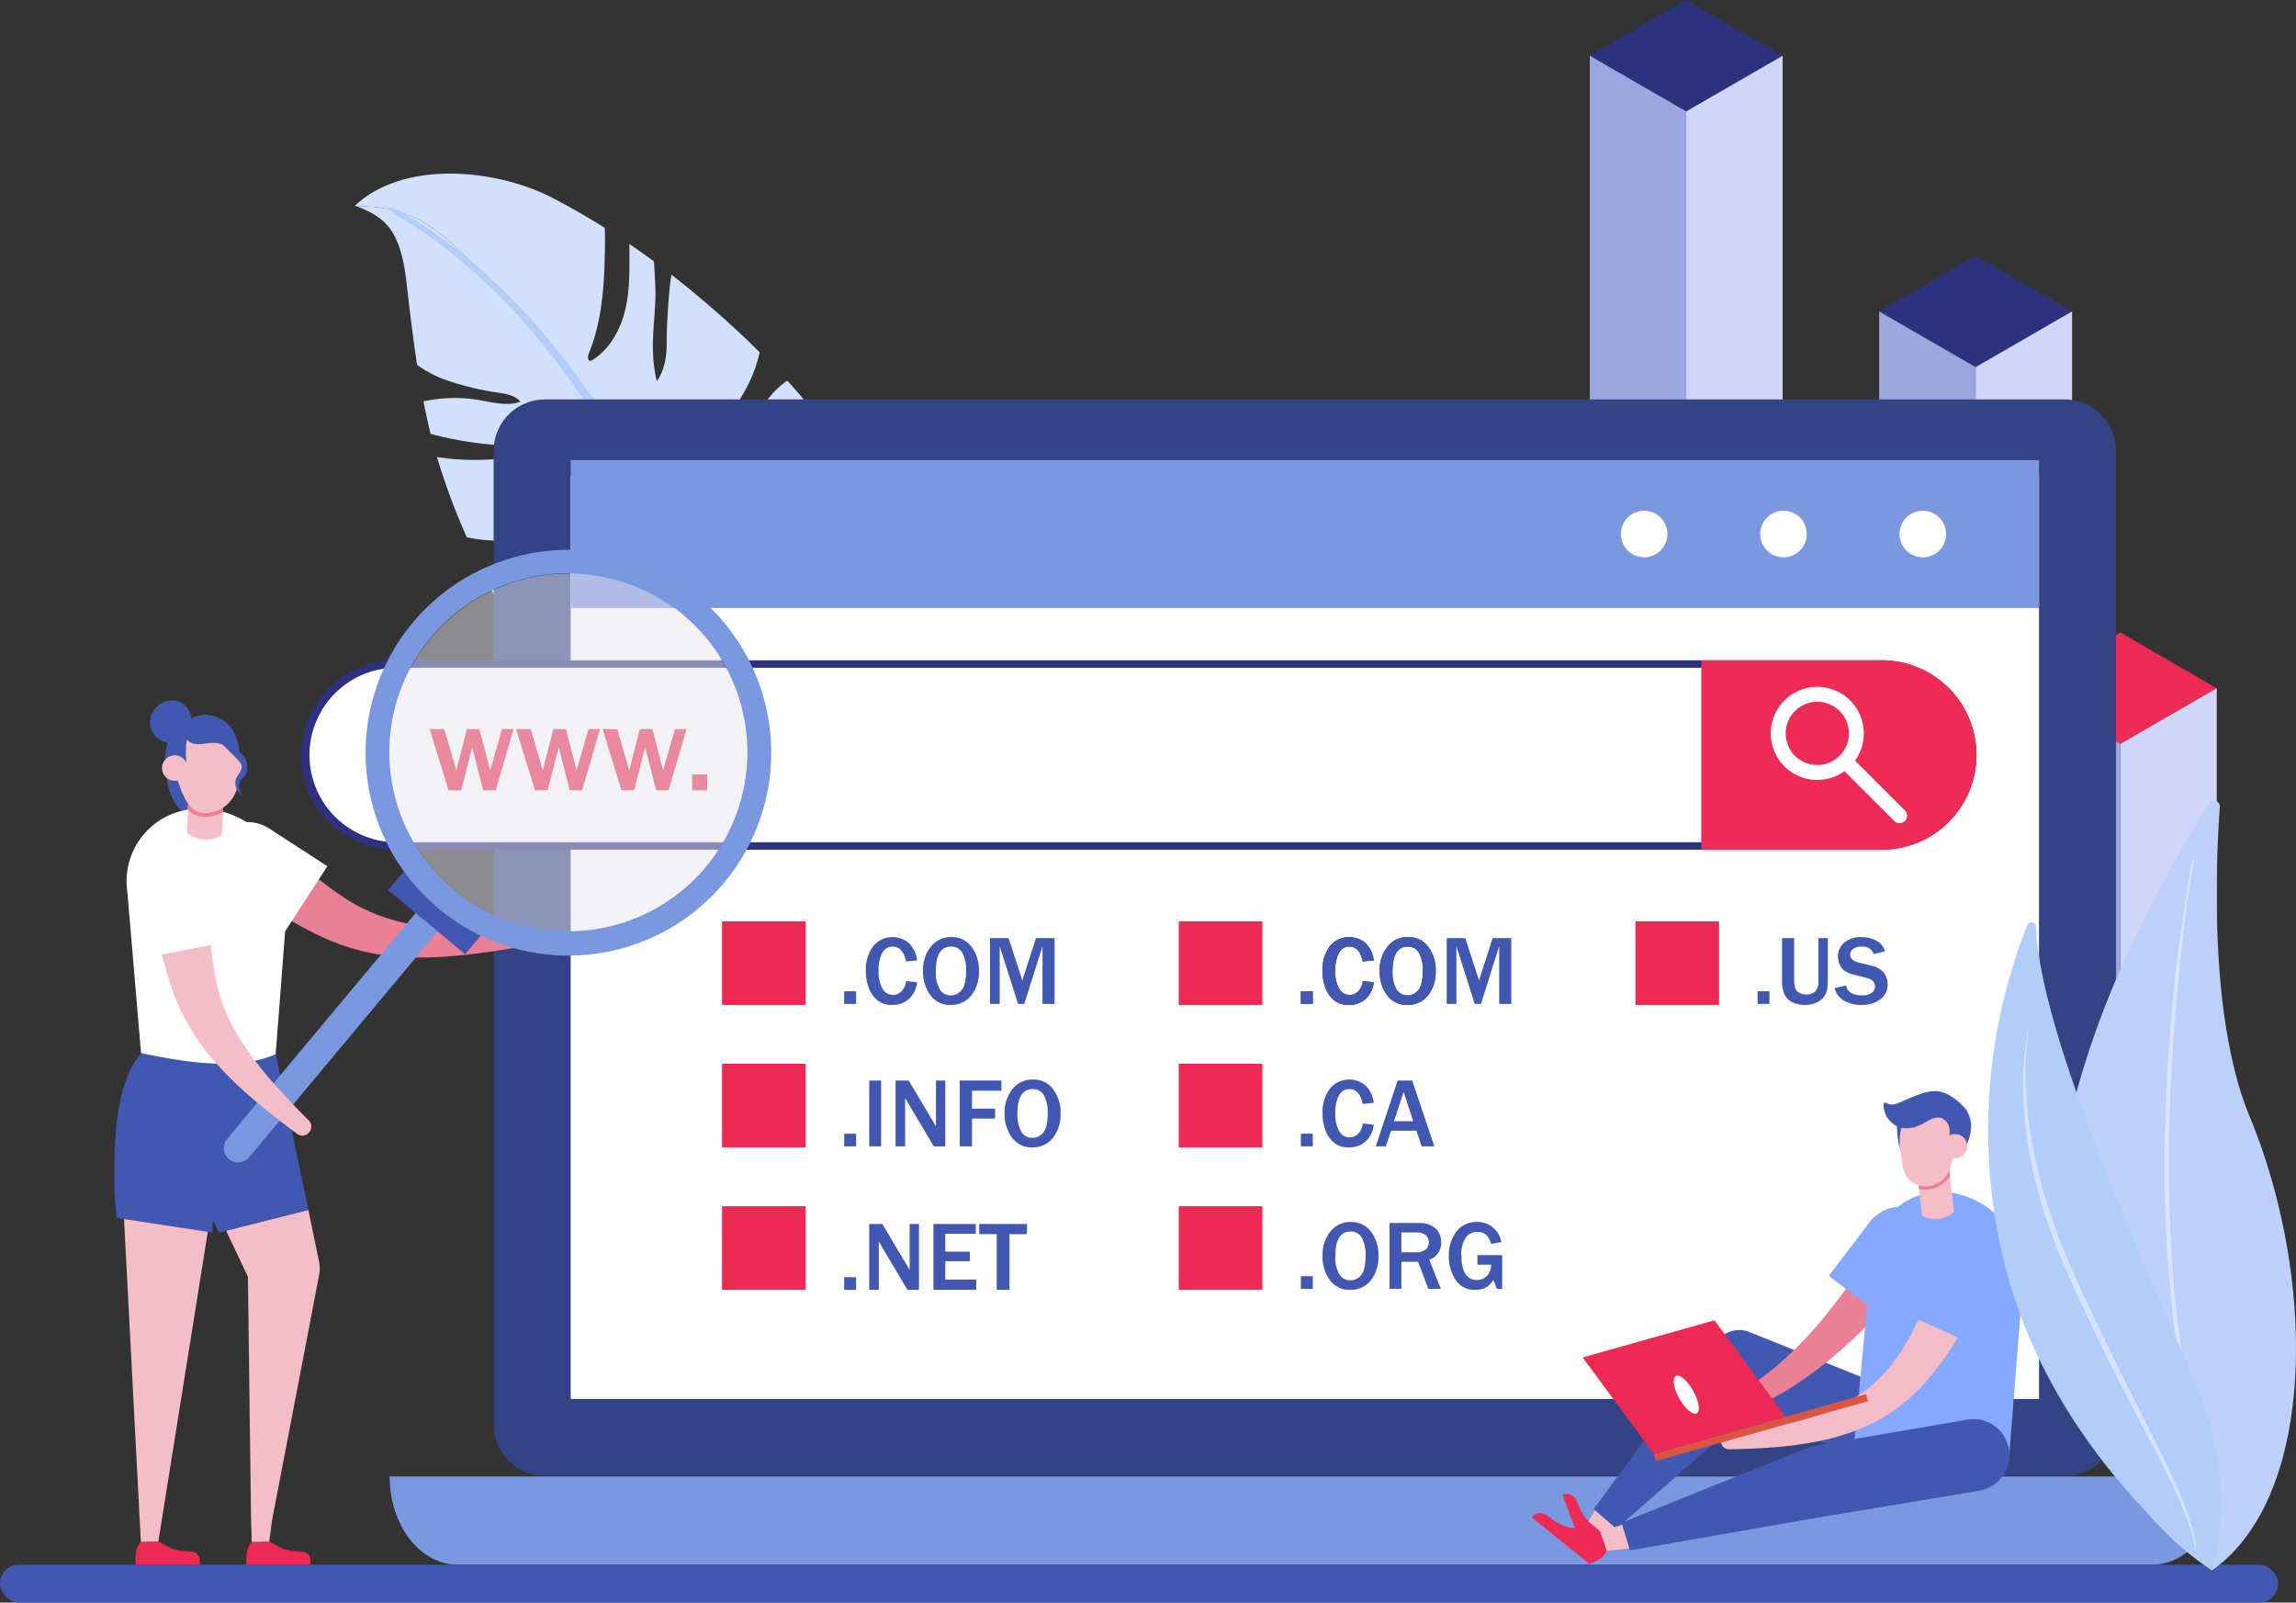 <svg xmlns="http://www.w3.org/2000/svg" xmlns:xlink="http://www.w3.org/1999/xlink" width="609.407" height="425.245" viewBox="0 0 609.407 425.245"><rect x="0" y="0" width="609.407" height="425.245" fill="#333333" stroke="none"/><defs><clipPath id="a"><rect width="609.407" height="379.172" fill="none"/></clipPath><clipPath id="b"><rect width="609.405" height="379.172" fill="none"/></clipPath><clipPath id="c"><path d="M261,872.43c0,12.934,8.056,23.419,17.994,23.419H728.823c9.938,0,17.994-10.485,17.994-23.419Z" transform="translate(-261 -872.43)" fill="none"/></clipPath><linearGradient id="d" x1="-0.213" y1="1.429" x2="-0.212" y2="1.429" gradientUnits="objectBoundingBox"><stop offset="0" stop-color="#4258b0"/><stop offset="0.352" stop-color="#5a73c5"/><stop offset="0.757" stop-color="#718dd8"/><stop offset="1" stop-color="#7a97e0"/></linearGradient><clipPath id="f"><rect width="389.722" height="39.25" fill="none"/></clipPath><linearGradient id="g" x1="-0.389" y1="7.724" x2="-0.388" y2="7.724" xlink:href="#d"/><clipPath id="i"><rect width="3.162" height="3.354" fill="none"/></clipPath><linearGradient id="j" x1="-70.866" y1="48.356" x2="-70.74" y2="48.356" gradientUnits="objectBoundingBox"><stop offset="0" stop-color="#34449e"/><stop offset="0.55" stop-color="#3a4ca5"/><stop offset="1" stop-color="#4258b0"/></linearGradient><clipPath id="k"><path d="M581.809,513.733a10.473,10.473,0,0,0-1.895,6.5,12.374,12.374,0,0,0,.806,4.544,7.673,7.673,0,0,0,2.3,3.264,5.992,5.992,0,0,0,3.885,1.2,6.306,6.306,0,0,0,4.589-1.7,6.828,6.828,0,0,0,2.029-4.32l-2.919-.32a4.341,4.341,0,0,1-1.1,2.6,3.047,3.047,0,0,1-2.356,1.088,3.183,3.183,0,0,1-2.778-1.619,8.888,8.888,0,0,1-1.05-4.794,9.431,9.431,0,0,1,.979-4.768,3.047,3.047,0,0,1,2.746-1.645q2.752,0,3.558,3.955l2.919-.307a7.543,7.543,0,0,0-2.176-4.582,6.664,6.664,0,0,0-9.536.9" transform="translate(-579.915 -511.231)" fill="none"/></clipPath><linearGradient id="l" x1="-16.888" y1="9.805" x2="-16.859" y2="9.805" xlink:href="#j"/><clipPath id="m"><path d="M622.661,525.075a9.067,9.067,0,0,1-1.03-4.794q0-6.516,4.045-6.515a3.239,3.239,0,0,1,3.021,1.709,9.585,9.585,0,0,1,.973,4.717q0,3.7-1.178,5.107a3.62,3.62,0,0,1-2.88,1.408,3.292,3.292,0,0,1-2.951-1.632M620.287,513.8a9.867,9.867,0,0,0-2.061,6.381,10.521,10.521,0,0,0,1.939,6.452,6.366,6.366,0,0,0,5.421,2.611,6.711,6.711,0,0,0,5.447-2.489,9.936,9.936,0,0,0,2.055-6.535,10.2,10.2,0,0,0-1.978-6.419,6.431,6.431,0,0,0-5.382-2.566,6.634,6.634,0,0,0-5.441,2.566" transform="translate(-618.226 -511.231)" fill="none"/></clipPath><linearGradient id="n" x1="-16.484" y1="9.805" x2="-16.457" y2="9.805" xlink:href="#j"/><clipPath id="o"><path d="M675.315,511.909l-3.6,11.252-3.661-11.252h-4.928v17.473H665.7v-15.3l4.865,15.3h1.651l4.839-15.3v15.3h3.212V511.909Z" transform="translate(-663.129 -511.909)" fill="none"/></clipPath><linearGradient id="p" x1="-15.331" y1="10.091" x2="-15.308" y2="10.091" xlink:href="#j"/><linearGradient id="r" x1="-70.866" y1="37.087" x2="-70.74" y2="37.087" xlink:href="#j"/><clipPath id="s"><rect width="3.149" height="17.473" fill="none"/></clipPath><linearGradient id="t" x1="-73.265" y1="7.928" x2="-73.139" y2="7.928" xlink:href="#j"/><clipPath id="u"><path d="M610.592,607.3v12.174q-1.037-1.754-1.114-1.882L603.36,607.3h-3.482v17.473h2.534v-12.8q.32.55.474.806.346.576.5.832l6.631,11.162h3.059V607.3Z" transform="translate(-599.878 -607.304)" fill="none"/></clipPath><linearGradient id="v" x1="-18.012" y1="7.928" x2="-17.982" y2="7.928" xlink:href="#j"/><clipPath id="w"><path d="M642.875,607.3v17.473h3.238V617.4h6.144v-2.624h-6.144V610h7.808v-2.7Z" transform="translate(-642.875 -607.304)" fill="none"/></clipPath><linearGradient id="x" x1="-23.061" y1="7.928" x2="-23.025" y2="7.928" xlink:href="#j"/><clipPath id="y"><path d="M677.319,620.469a9.068,9.068,0,0,1-1.03-4.794q0-6.516,4.045-6.515a3.239,3.239,0,0,1,3.021,1.709,9.585,9.585,0,0,1,.973,4.717q0,3.7-1.178,5.107a3.621,3.621,0,0,1-2.88,1.408,3.291,3.291,0,0,1-2.951-1.632m-2.374-11.277a9.863,9.863,0,0,0-2.061,6.381,10.519,10.519,0,0,0,1.939,6.452,6.367,6.367,0,0,0,5.421,2.611,6.71,6.71,0,0,0,5.447-2.489,9.934,9.934,0,0,0,2.055-6.535,10.2,10.2,0,0,0-1.978-6.419,6.429,6.429,0,0,0-5.382-2.567,6.633,6.633,0,0,0-5.441,2.567" transform="translate(-672.884 -606.625)" fill="none"/></clipPath><linearGradient id="z" x1="-17.941" y1="7.706" x2="-17.915" y2="7.706" xlink:href="#j"/><linearGradient id="ac" x1="-70.866" y1="25.743" x2="-70.74" y2="25.743" xlink:href="#j"/><clipPath id="ad"><path d="M592.955,703.376V715.55l-1.113-1.882-6.119-10.292h-3.482v17.473h2.534v-12.8q.32.55.474.806l.5.832,6.631,11.162h3.06V703.376Z" transform="translate(-582.241 -703.376)" fill="none"/></clipPath><linearGradient id="ae" x1="-17.482" y1="5.749" x2="-17.452" y2="5.749" xlink:href="#j"/><clipPath id="af"><path d="M625.236,703.376v17.473h11.355v-2.714h-8.206v-4.89h6.5v-2.534h-6.5v-4.737h8.09v-2.6Z" transform="translate(-625.236 -703.376)" fill="none"/></clipPath><linearGradient id="ag" x1="-21.819" y1="5.749" x2="-21.785" y2="5.749" xlink:href="#j"/><clipPath id="ah"><path d="M655.893,703.376v2.7h4.647v14.772h3.379V706.077h4.647v-2.7Z" transform="translate(-655.893 -703.376)" fill="none"/></clipPath><linearGradient id="ai" x1="-20.509" y1="5.749" x2="-20.478" y2="5.749" xlink:href="#j"/><linearGradient id="ak" x1="-109.204" y1="37.091" x2="-109.078" y2="37.091" xlink:href="#j"/><clipPath id="al"><path d="M887.709,609.127a10.474,10.474,0,0,0-1.894,6.5,12.374,12.374,0,0,0,.806,4.544,7.67,7.67,0,0,0,2.3,3.264,5.99,5.99,0,0,0,3.885,1.2,6.31,6.31,0,0,0,4.59-1.7,6.832,6.832,0,0,0,2.029-4.32l-2.919-.32a4.341,4.341,0,0,1-1.1,2.6,3.047,3.047,0,0,1-2.355,1.088,3.183,3.183,0,0,1-2.778-1.62,8.884,8.884,0,0,1-1.05-4.794,9.431,9.431,0,0,1,.979-4.768,3.047,3.047,0,0,1,2.746-1.645q2.752,0,3.559,3.955l2.919-.307a7.544,7.544,0,0,0-2.176-4.583,6.662,6.662,0,0,0-9.536.9" transform="translate(-885.815 -606.624)" fill="none"/></clipPath><linearGradient id="am" x1="-25.796" y1="7.706" x2="-25.767" y2="7.706" xlink:href="#j"/><clipPath id="an"><path d="M928.9,610.3l2.547,7.8h-5.095Zm-1.587-3-5.8,17.473H924.2l1.37-4.16h6.721l1.4,4.16h3.367L931.188,607.3Z" transform="translate(-921.51 -607.303)" fill="none"/></clipPath><linearGradient id="ao" x1="-23.498" y1="7.928" x2="-23.472" y2="7.928" xlink:href="#j"/><linearGradient id="aq" x1="-147.54" y1="48.361" x2="-147.415" y2="48.361" xlink:href="#j"/><clipPath id="ar"><path d="M1203.286,511.908v11.227a3.89,3.89,0,0,1-.883,2.976,3.447,3.447,0,0,1-2.355.774,3.647,3.647,0,0,1-2.247-.723q-.966-.723-.966-3.027V511.908h-3.213v11.457a8.35,8.35,0,0,0,.6,3.412,4.487,4.487,0,0,0,1.978,2.105,7.149,7.149,0,0,0,3.514.768,6.771,6.771,0,0,0,3.578-.89,4.615,4.615,0,0,0,1.977-2.119,9.441,9.441,0,0,0,.513-3.506V511.908Z" transform="translate(-1193.621 -511.908)" fill="none"/></clipPath><linearGradient id="as" x1="-38.894" y1="9.938" x2="-38.861" y2="9.938" xlink:href="#j"/><clipPath id="at"><path d="M1231.43,512.645a4.6,4.6,0,0,0-1.741,3.757,5.093,5.093,0,0,0,.493,2.214,3.979,3.979,0,0,0,1.312,1.606,8.23,8.23,0,0,0,2.534,1.018l3.341.87a2.943,2.943,0,0,1,1.754.954,2.323,2.323,0,0,1,.41,1.325,1.987,1.987,0,0,1-.9,1.651,4.288,4.288,0,0,1-2.579.666q-3.674,0-4.224-2.6l-3.06.653a5.339,5.339,0,0,0,2.592,3.392,9.2,9.2,0,0,0,4.551,1.088,8.061,8.061,0,0,0,5.025-1.479,4.818,4.818,0,0,0,1.939-4.051,5.01,5.01,0,0,0-.922-2.925,6.057,6.057,0,0,0-3.623-2l-2.969-.742q-2.433-.6-2.433-2.1a1.909,1.909,0,0,1,.775-1.562,3.55,3.55,0,0,1,2.246-.615,3.022,3.022,0,0,1,3.225,1.984l3-.743a4.444,4.444,0,0,0-2.26-2.791,8.147,8.147,0,0,0-4.026-.985,6.836,6.836,0,0,0-4.455,1.414" transform="translate(-1228.767 -511.231)" fill="none"/></clipPath><linearGradient id="au" x1="-34.517" y1="9.805" x2="-34.489" y2="9.805" xlink:href="#j"/><linearGradient id="ax" x1="-109.204" y1="48.356" x2="-109.079" y2="48.356" xlink:href="#j"/><clipPath id="ay"><path d="M887.709,513.733a10.472,10.472,0,0,0-1.9,6.5,12.366,12.366,0,0,0,.807,4.544,7.673,7.673,0,0,0,2.3,3.264,5.991,5.991,0,0,0,3.885,1.2,6.308,6.308,0,0,0,4.589-1.7,6.833,6.833,0,0,0,2.029-4.32l-2.919-.32a4.34,4.34,0,0,1-1.1,2.6,3.047,3.047,0,0,1-2.356,1.088,3.183,3.183,0,0,1-2.778-1.619,8.889,8.889,0,0,1-1.05-4.794,9.432,9.432,0,0,1,.98-4.768,3.047,3.047,0,0,1,2.746-1.645q2.752,0,3.558,3.955l2.919-.307a7.545,7.545,0,0,0-2.176-4.582,6.663,6.663,0,0,0-9.536.9" transform="translate(-885.814 -511.231)" fill="none"/></clipPath><linearGradient id="az" x1="-25.795" y1="9.805" x2="-25.766" y2="9.805" xlink:href="#j"/><clipPath id="ba"><path d="M928.562,525.075a9.064,9.064,0,0,1-1.031-4.794q0-6.516,4.045-6.515a3.238,3.238,0,0,1,3.021,1.709,9.585,9.585,0,0,1,.973,4.717q0,3.7-1.177,5.107a3.622,3.622,0,0,1-2.88,1.408,3.29,3.29,0,0,1-2.951-1.632M926.187,513.8a9.867,9.867,0,0,0-2.061,6.381,10.52,10.52,0,0,0,1.94,6.452,6.365,6.365,0,0,0,5.421,2.611,6.711,6.711,0,0,0,5.447-2.489,9.936,9.936,0,0,0,2.055-6.535,10.2,10.2,0,0,0-1.978-6.419,6.431,6.431,0,0,0-5.382-2.566,6.634,6.634,0,0,0-5.441,2.566" transform="translate(-924.126 -511.231)" fill="none"/></clipPath><linearGradient id="bb" x1="-24.64" y1="9.805" x2="-24.613" y2="9.805" xlink:href="#j"/><clipPath id="bc"><path d="M981.215,511.909l-3.6,11.252-3.661-11.252h-4.928v17.473H971.6v-15.3l4.865,15.3h1.651l4.838-15.3v15.3h3.213V511.909Z" transform="translate(-969.029 -511.909)" fill="none"/></clipPath><linearGradient id="bd" x1="-22.403" y1="10.091" x2="-22.38" y2="10.091" xlink:href="#j"/><linearGradient id="bg" x1="-109.204" y1="25.82" x2="-109.078" y2="25.82" xlink:href="#j"/><clipPath id="bh"><path d="M890.25,715.864a9.063,9.063,0,0,1-1.031-4.794q0-6.516,4.045-6.515a3.239,3.239,0,0,1,3.021,1.709,9.59,9.59,0,0,1,.973,4.717q0,3.7-1.178,5.107a3.621,3.621,0,0,1-2.88,1.408,3.291,3.291,0,0,1-2.951-1.632m-2.374-11.277a9.864,9.864,0,0,0-2.061,6.381,10.522,10.522,0,0,0,1.939,6.452,6.367,6.367,0,0,0,5.421,2.611,6.708,6.708,0,0,0,5.447-2.49,9.934,9.934,0,0,0,2.055-6.535,10.2,10.2,0,0,0-1.978-6.419,6.431,6.431,0,0,0-5.382-2.567,6.634,6.634,0,0,0-5.44,2.567" transform="translate(-885.815 -702.02)" fill="none"/></clipPath><linearGradient id="bi" x1="-23.619" y1="5.607" x2="-23.592" y2="5.607" xlink:href="#j"/><clipPath id="bj"><path d="M933.866,705.208h4.173a3.387,3.387,0,0,1,2.291.71,2.347,2.347,0,0,1,.819,1.863,2.465,2.465,0,0,1-.832,1.971,3.806,3.806,0,0,1-2.535.717h-3.917Zm-3.149-2.509v17.473h3.149V712.99h4.429l2.714,7.181h3.328l-3.059-7.719a4.621,4.621,0,0,0,3.149-4.634,4.9,4.9,0,0,0-1.485-3.693,6.508,6.508,0,0,0-4.647-1.427Z" transform="translate(-930.717 -702.699)" fill="none"/></clipPath><linearGradient id="bk" x1="-26.902" y1="5.764" x2="-26.873" y2="5.764" xlink:href="#j"/><clipPath id="bl"><path d="M972.383,704.638a10.347,10.347,0,0,0-1.965,6.394,11.288,11.288,0,0,0,1.76,6.285,5.922,5.922,0,0,0,5.331,2.714,5.084,5.084,0,0,0,4.723-2.624l.96,2.355h1.4v-8.935h-6.567v2.534h3.61a4.1,4.1,0,0,1-1.056,2.944,3.523,3.523,0,0,1-2.669,1.114q-4.148,0-4.148-6.618a7.55,7.55,0,0,1,1.171-4.647,3.661,3.661,0,0,1,3.027-1.51q2.905,0,3.674,3.2l2.739-.487a6.731,6.731,0,0,0-2.151-3.808,6.247,6.247,0,0,0-4.339-1.53,6.479,6.479,0,0,0-5.5,2.618" transform="translate(-970.418 -702.02)" fill="none"/></clipPath><linearGradient id="bm" x1="-27.137" y1="5.607" x2="-27.109" y2="5.607" xlink:href="#j"/><clipPath id="bn"><rect width="604.649" height="10.042" rx="5.021" fill="none"/></clipPath><linearGradient id="bo" x1="0" y1="1" x2="0.001" y2="1" xlink:href="#j"/><clipPath id="bq"><path d="M1100.524,776.969l-.006.01q-.219.261-.417.547l-.031.045,0,0-32.592,44.311,6.011,5.2,33.955-29.594L1140.3,808.14a9.566,9.566,0,0,0,6.174-18.108l-.011,0L1109.045,775c-.152-.067-.585-.235-.585-.235l0,.006a7.3,7.3,0,0,0-7.933,2.2" transform="translate(-1067.476 -774.381)" fill="none"/></clipPath><linearGradient id="br" x1="-4.881" y1="1.372" x2="-4.876" y2="1.372" xlink:href="#j"/><clipPath id="bt"><path d="M1271.449,641.073a14.357,14.357,0,0,1,.719-7.338l-1.488-1.071a23.105,23.105,0,0,0,.769,8.409" transform="translate(-1270.533 -632.664)" fill="none"/></clipPath><linearGradient id="bu" x1="-242.625" y1="15.277" x2="-242.434" y2="15.277" xlink:href="#j"/><clipPath id="bv"><path d="M1271.321,615.177c-4.1,1.393-6.251,2.984-7.867,2.74-.864-.13-1.662-.806-1.771-.311a6.147,6.147,0,0,0,2.384,5.371c2.538,1.992,5.652,1.476,8.631-.314s4.445-1.68,5.852.141c1.493,1.932-.149,5.72-.149,5.72l.967.285s3.451-2.311,4.088.263c0,0,3.724-6.434-.891-10.909-3.007-2.916-5.3-3.8-7.367-3.8a11.95,11.95,0,0,0-3.879.814" transform="translate(-1261.646 -614.363)" fill="none"/></clipPath><linearGradient id="bw" x1="-19.486" y1="9.227" x2="-19.471" y2="9.227" xlink:href="#j"/><clipPath id="by"><path d="M1177.349,834.3l-.011,0-37.767,6.476a31.023,31.023,0,0,0-6.361,1.806l-47.028,18.974,2.2,7.329,52.023-9.068s40.117-6.625,41.142-6.855h.01a9.566,9.566,0,1,0-4.2-18.664" transform="translate(-1086.181 -834.067)" fill="none"/></clipPath><linearGradient id="bz" x1="-4.148" y1="1.397" x2="-4.144" y2="1.397" xlink:href="#j"/><clipPath id="cb"><rect width="0.004" height="0.004" fill="none"/></clipPath><clipPath id="cc"><path d="M83.607,584.583c-5.685,6.986-6.873,17.554-7.116,29.892a103.324,103.324,0,0,0,.658,13.86l25.375,3.862.208-3.177q.76,1.623,1.555,3.177l23.734-6-8.677-41.334c-.35-2.342-4.658-3.112-10.169-3.112-10.57,0-25.569,2.832-25.569,2.832" transform="translate(-76.471 -581.751)" fill="none"/></clipPath><linearGradient id="cd" x1="-0.586" y1="2.947" x2="-0.578" y2="2.947" xlink:href="#j"/><clipPath id="cg"><path d="M114.572,387.165c-.271.189-3.937,3.852-3.937,3.852,1.111,16.626,11.31,13.376,11.31,13.376l-1.307-6.923s-5.692-10.308-6.057-10.308l-.009,0" transform="translate(-110.635 -387.163)" fill="none"/></clipPath><linearGradient id="ch" x1="-3.876" y1="11.02" x2="-3.841" y2="11.02" xlink:href="#j"/><clipPath id="cj"><path d="M150.8,545.639a3.8,3.8,0,0,0,.481,5.347h0a3.8,3.8,0,0,0,5.347-.481l55.216-66.132-5.828-4.866Z" transform="translate(-149.919 -479.508)" fill="none"/></clipPath><linearGradient id="ck" x1="-0.945" y1="2.598" x2="-0.938" y2="2.598" xlink:href="#d"/><clipPath id="cl"><rect width="8.067" height="26.575" transform="matrix(0.641, -0.768, 0.768, 0.641, 0, 6.193)" fill="none"/></clipPath><linearGradient id="cm" x1="-4.03" y1="8.407" x2="-4.015" y2="8.407" xlink:href="#j"/><clipPath id="cn"><path d="M268.391,342.115a47.5,47.5,0,1,1,30.375,11.007,47.508,47.508,0,0,1-30.375-11.007m-10.869-70.9a53.838,53.838,0,1,0,41.328-19.289,53.841,53.841,0,0,0-41.328,19.289" transform="translate(-245.046 -251.93)" fill="none"/></clipPath><linearGradient id="co" x1="-0.751" y1="2.449" x2="-0.748" y2="2.449" xlink:href="#d"/><clipPath id="cq"><rect width="94.867" height="94.867" fill="none"/></clipPath><clipPath id="cr"><path d="M101.576,355.276a5.547,5.547,0,0,0,1.245,7.74,5.18,5.18,0,0,0,2.429.883c-.056.14-.11.285-.161.439-.781,2.341-1.191,7.289,1.674,9,.965.577,3.29-.122,3.431-3.321.008-.179-.431-5.405.179-6.869.374.565,1.557,1.652,4.963,1.054a8.778,8.778,0,0,1,4.315.185,63.232,63.232,0,0,1,4.5,4.513c1.362,1.332.49,2.663-.43,3.933-1.358,1.875-.046,4.509,1.478,5.2,0,0-2.512-2.544.107-4.912,2.049-1.853.684-6.12-1.029-6.527a15.129,15.129,0,0,0-1.775-5.941c-1.406-2.542-6.537-5.727-11-3.108a5.287,5.287,0,0,0-2.251-3.888,5.2,5.2,0,0,0-2.96-.913,5.745,5.745,0,0,0-4.711,2.531" transform="translate(-100.539 -352.745)" fill="none"/></clipPath><linearGradient id="cs" x1="-1.419" y1="9.466" x2="-1.405" y2="9.466" xlink:href="#j"/><clipPath id="cu"><rect width="81.706" height="210.319" fill="none"/></clipPath><clipPath id="cv"><rect width="12.066" height="163.956" fill="none"/></clipPath><clipPath id="cw"><rect width="12.067" height="163.956" fill="none"/></clipPath><clipPath id="cx"><rect width="46.022" height="138.589" fill="none"/></clipPath><clipPath id="cy"><rect width="46.018" height="138.585" fill="none"/></clipPath></defs><g transform="translate(-330.319 -2543.203)"><g transform="translate(752.273 2543.203)"><path d="M308.523,156.773l-25.6,14.783-25.6-14.783,25.6-14.782Z" transform="translate(-257.315 -141.991)" fill="#2d327f"/><path d="M282.919,167.165V330.148l-25.6,14.783V181.948Z" transform="translate(-231.711 -152.383)" fill="#d1d6f8"/><path d="M326.523,181.948V344.931l-25.6-14.783V167.165Z" transform="translate(-300.919 -152.383)" fill="#9ba8e0"/><path d="M191.91,362.659l25.6-14.782,25.6,14.782-25.6,14.783Z" transform="translate(-153.504 -226.982)" fill="#ec2c55"/><path d="M217.514,373.051v65.561l-25.6,14.783V387.833Z" transform="translate(-127.9 -237.374)" fill="#d1d6f8"/><path d="M261.118,387.833v65.561l-25.6-14.783V373.051Z" transform="translate(-197.109 -237.374)" fill="#9ba8e0"/><path d="M126.5,272.334l25.6-14.782,25.6,14.782-25.6,14.783Z" transform="translate(-49.693 -189.695)" fill="#2d327f"/><path d="M152.108,282.726V424.8l-25.6,14.783V297.509Z" transform="translate(-24.089 -200.087)" fill="#d1d6f8"/><path d="M195.712,297.509V439.582l-25.6-14.783V282.726Z" transform="translate(-93.297 -200.087)" fill="#9ba8e0"/><path d="M61.1,442.61l25.6-14.782,25.6,14.782L86.7,457.393Z" transform="translate(54.118 -259.986)" fill="#ec2c55"/><path d="M86.7,518.564,61.1,533.347V467.785L86.7,453Z" transform="translate(79.723 -270.378)" fill="#d1d6f8"/><path d="M130.307,467.785v65.562l-25.6-14.783V453Z" transform="translate(10.514 -270.378)" fill="#9ba8e0"/></g><g transform="translate(330.319 2589.276)"><g clip-path="url(#a)"><g clip-path="url(#b)"><path d="M270.11,37.517c6.455,6.541,12.919,13.091,18.822,20.136,35.626,42.519,48.226,99.44,75.867,147.535,5.468,9.515,11.528,18.684,16.96,28.219l-5.4,2.671a55.416,55.416,0,0,1-37.771-2.506,53.838,53.838,0,0,1-7.741-4.253c.175-.3.346-.613.522-.916,5.145-8.76,10.651-17.39,17.609-24.785-2.2-1.188-4.971-.672-7.158.54a41.025,41.025,0,0,0-5.867,4.627,33.44,33.44,0,0,1-19.011,7.47,54.031,54.031,0,0,1-5.521-9.045,70.2,70.2,0,0,1-2.858-6.981,32.467,32.467,0,0,1,3.086-2.28q11.985-8.063,23.976-16.125c-3.773-1.513-7.986.075-11.859,1.315a68.716,68.716,0,0,1-19.624,3.231c-.057-.176-.107-.353-.168-.528a197.235,197.235,0,0,0-8.515-21.313,43.744,43.744,0,0,1,6.218-2.143c6.249-1.618,13.612-2.331,17.252-7.66-6.494,1.461-13.275,2.477-19.774,1.041a53.862,53.862,0,0,1-7.328-2.372l-2.158-.815c-2.737-5.414-5.564-10.79-8.38-16.175l13.324.107a45.856,45.856,0,0,0,10.256-.688,15.424,15.424,0,0,0,8.791-4.987c-11.523,3.224-23.717,2.244-35.48-.409-1.975-3.824-3.917-7.658-5.786-11.522,1.881.369,3.776.671,5.69.86,8.558.855,17.621-.46,24.694-5.355a2.738,2.738,0,0,0,1.023-1.047c.677-1.529-1.441-2.75-3.1-3-9.547-1.459-19.329,1.062-28.925-.044-1.219-.14-2.424-.362-3.621-.61a177.714,177.714,0,0,1-7.917-21.3,64.754,64.754,0,0,0,18.5.232,2.276,2.276,0,0,0,1.859-.922,1.57,1.57,0,0,0-.748-1.916,4.73,4.73,0,0,0-2.19-.471,95.326,95.326,0,0,1-19.1-3.049c-.712-2.861-1.327-5.742-1.894-8.635a38.947,38.947,0,0,1,14.229-.427c3.824.609,7.8,1.783,11.473.556-1.168-1.574-3.294-2.013-5.227-2.343a74.912,74.912,0,0,1-15.5-3.805,31.02,31.02,0,0,1-6.666-3.65c-1.036-6.731-1.85-13.494-2.631-20.251-.55-4.746-1.127-9.615-3.312-13.862-2.289-4.421-5.833-6.358-10.088-7.948a34.786,34.786,0,0,1,14.466,2.547c6.533,2.806,11.7,7.988,16.7,13.05" transform="translate(-144.261 -13.219)" fill="#d1e1fc"/><path d="M289.945,6.34c4.814,2.474,9.5,5.168,14.077,8.039.076,1.431.084,2.871.069,4.28-.113,9.864-.56,19.967-4.308,29.09-.3.722-.32,1.915.455,1.906a1.142,1.142,0,0,0,.569-.221c4.493-2.823,7.283-7.805,8.572-12.955s1.243-10.518,1.2-15.829l-.019-1.992q3.312,2.258,6.534,4.637c.138,2.18.262,4.362.353,6.544.356,8.41-1.868,15.605.393,25.243,2.218-3.067,2.7-7.051,2.641-10.838s.718-15.4,1.282-17.413a268.085,268.085,0,0,1,22.969,20.143c.143.14.282.284.427.427a36.984,36.984,0,0,1-3.5,9.445c-1.218,2.25-2.671,4.38-3.768,6.683a25.15,25.15,0,0,0-1.268,18.2c5.362-5.679,5.849-14.432,10.1-20.983a20.717,20.717,0,0,1,5.764-5.8c2.368,2.584,4.651,5.246,6.789,8.024a149.453,149.453,0,0,1,10.381,15.758c-.037.123-.055.252-.1.375-1.852,5.656-5.81,10.338-9.677,14.863-4.331,5.068-9.163,10.441-15.7,11.752,3.061,3.73,9.038,3.75,13.253,1.4s7.108-6.448,9.935-10.363a63.25,63.25,0,0,1,7.478-8.892l.181.321c3.419,6.114,6.923,12.3,10.336,18.574a34.653,34.653,0,0,1-6.324,6.4c-2.743,2.053-5.9,3.537-8.458,5.815-4.729,4.215-7.413,11.091-13.415,13.118,5.71-1.463,11.634-3.031,16.132-6.837,2.651-2.244,4.651-5.128,6.891-7.777a52.908,52.908,0,0,1,7.176-7q2.438,4.554,4.771,9.174c-.716,1.593-1.318,3.266-2,4.861a39.052,39.052,0,0,1-13.405,16.575c5.448-1.205,11.3-2.647,14.887-6.918a25.614,25.614,0,0,0,2.521-3.862q.855-1.507,1.718-3.015c1.859,3.953,3.614,7.945,5.235,11.965-.193.435-.38.871-.56,1.3a36.5,36.5,0,0,1-6.47,10.551c-.987,1.078-2.065,2.075-2.968,3.222-1.948,2.479-2.991,5.527-4.339,8.376s-3.2,5.68-6.074,6.99c6.976.968,13.753-3.446,17.937-9.11a53.753,53.753,0,0,0,6.108-11.506c.088.26.182.516.266.775a99.348,99.348,0,0,1,4.561,13.746c-3.4,5.33-10.184,8.192-14.072,13.39a49.023,49.023,0,0,0,15.159-6.432c.063.884.107,1.771.107,2.662-.026,9.408-3.959,18.47-9.442,26.116s-12.468,14.062-19.41,20.411l-.893.441c-5.43-9.533-11.491-18.7-16.958-28.219C336.4,143.865,323.8,86.943,288.176,44.424c-5.89-7.033-12.354-13.585-18.809-20.126-5-5.06-10.165-10.242-16.695-13.049A34.744,34.744,0,0,0,238.2,8.7c-.164-.062-.319-.127-.485-.187C250.807-3.73,275.237-1.221,289.945,6.34" transform="translate(-143.518 0)" fill="#d1e1fc"/><path d="M407.125,250.573c-8.092-12.887-17.093-28.2-26.085-44.976-4.487-8.386-8.961-17.15-13.312-26.135s-8.57-18.228-12.705-27.524c-8.266-18.574-16.476-37.269-25.585-54.119-4.565-8.433-9.317-16.366-14.25-23.648a201.844,201.844,0,0,0-15.043-19.657,159.27,159.27,0,0,0-14.7-14.893A134.7,134.7,0,0,0,272.787,29.6c-1.809-1.315-3.505-2.386-4.979-3.32l-2.038-1.3-1.73-.995a9.775,9.775,0,0,0-2.438-1.221,2.369,2.369,0,0,0-1.078,0,2.381,2.381,0,0,0,.534.937,9.816,9.816,0,0,0,2.268,1.511l1.716,1.015,1.99,1.3c1.437.934,3.09,2,4.868,3.325a133.251,133.251,0,0,1,12.392,10.042,157.541,157.541,0,0,1,14.378,14.889A199.545,199.545,0,0,1,313.346,75.4c4.8,7.25,9.447,15.2,13.866,23.6,8.861,16.828,16.828,35.527,24.892,54.216,4.033,9.341,8.164,18.679,12.442,27.751,4.273,9.092,8.67,17.94,13.091,26.423,8.812,16.98,17.818,32.415,25.879,45.426Z" transform="translate(-157.288 -13.706)" fill="#b3cdfa"/></g><g transform="translate(103.424 345.711)"><g clip-path="url(#c)"><rect width="485.817" height="23.419" fill="url(#d)"/></g></g><g clip-path="url(#b)"><rect width="389.722" height="244.778" transform="translate(151.472 85.738)" fill="#84a9ff"/><path d="M747.634,151.216H344.278a13.633,13.633,0,0,0-13.633,13.633V423.26a13.634,13.634,0,0,0,13.633,13.633H747.634a13.633,13.633,0,0,0,13.633-13.633V164.849a13.633,13.633,0,0,0-13.633-13.633" transform="translate(-199.623 -91.295)" fill="#334383"/><rect width="389.722" height="244.778" transform="translate(151.472 80.371)" fill="#fff"/></g><g transform="translate(151.472 76.012)"><g clip-path="url(#f)"><rect width="389.722" height="39.25" transform="translate(0)" fill="url(#g)"/></g></g><g clip-path="url(#b)"><path d="M1284.7,231.936a6.178,6.178,0,1,1-6.178-6.178,6.178,6.178,0,0,1,6.178,6.178" transform="translate(-768.163 -136.299)" fill="#fff"/><path d="M1191.368,231.936a6.178,6.178,0,1,1-6.177-6.178,6.178,6.178,0,0,1,6.177,6.178" transform="translate(-711.815 -136.299)" fill="#fff"/><path d="M1098.034,231.936a6.178,6.178,0,1,1-6.178-6.178,6.178,6.178,0,0,1,6.178,6.178" transform="translate(-655.465 -136.299)" fill="#fff"/><path d="M646.4,351.032a25.124,25.124,0,0,1-25.131,25.131H226.885a25.131,25.131,0,1,1,0-50.262H621.268A25.129,25.129,0,0,1,646.4,351.032" transform="translate(-121.804 -196.759)" fill="#2e3080"/><path d="M229.9,377.2a23.151,23.151,0,0,1,0-46.3H624.288a23.151,23.151,0,1,1,0,46.3Z" transform="translate(-124.824 -199.776)" fill="#fff"/><path d="M1212.573,351.032a25.124,25.124,0,0,1-25.131,25.131h-47.912V325.9h47.912a25.129,25.129,0,0,1,25.131,25.131" transform="translate(-687.978 -196.759)" fill="#ec2c55"/><path d="M1198.41,368.387a12.351,12.351,0,1,1,8.738-3.614,12.319,12.319,0,0,1-8.738,3.614m0-20.741a8.39,8.39,0,1,0,5.936,2.454,8.368,8.368,0,0,0-5.936-2.454" transform="translate(-716.069 -207.496)" fill="#fff"/><path d="M1247.228,406.835a1.975,1.975,0,0,1-1.4-.581l-14.5-14.5a1.981,1.981,0,0,1,2.8-2.8l14.5,14.5a1.981,1.981,0,0,1-1.4,3.382" transform="translate(-743.046 -234.473)" fill="#fff"/><path d="M310.063,371.949l-4.76,16.242h-3.3l-2.927-11.386-2.911,11.386h-3.393l-5-16.242h3.892l3.2,10.92,2.8-10.92h3.329l2.846,10.92,3.136-10.92Z" transform="translate(-173.74 -224.56)" fill="#ec2c55"/><path d="M367.976,371.949l-4.76,16.242h-3.3l-2.927-11.386-2.911,11.386h-3.393l-5-16.242h3.892l3.2,10.92,2.8-10.92h3.329l2.846,10.92,3.136-10.92Z" transform="translate(-208.704 -224.56)" fill="#ec2c55"/><path d="M425.888,371.949l-4.76,16.242h-3.3L414.9,376.806l-2.911,11.386H408.6l-5-16.242h3.892l3.2,10.92,2.8-10.92h3.329l2.846,10.92,3.136-10.92Z" transform="translate(-243.668 -224.56)" fill="#ec2c55"/><rect width="3.972" height="4.213" transform="translate(183.716 159.419)" fill="#ec2c55"/></g><g transform="translate(224.063 216.969)"><g clip-path="url(#i)"><rect width="3.162" height="3.354" transform="translate(0)" fill="url(#j)"/></g></g><g transform="translate(229.798 202.581)"><g clip-path="url(#k)"><rect width="13.607" height="18.01" transform="translate(0 0)" fill="url(#l)"/></g></g><g transform="translate(244.979 202.581)"><g clip-path="url(#m)"><rect width="14.862" height="18.01" transform="translate(0 0)" fill="url(#n)"/></g></g><g transform="translate(262.773 202.85)"><g clip-path="url(#o)"><rect width="17.14" height="17.473" fill="url(#p)"/></g></g><g transform="translate(224.063 254.77)"><g clip-path="url(#i)"><rect width="3.162" height="3.354" transform="translate(0)" fill="url(#r)"/></g></g><g transform="translate(230.72 240.651)"><g clip-path="url(#s)"><rect width="3.149" height="17.473" fill="url(#t)"/></g></g><g transform="translate(237.709 240.651)"><g clip-path="url(#u)"><rect width="13.197" height="17.473" transform="translate(0)" fill="url(#v)"/></g></g><g transform="translate(254.747 240.651)"><g clip-path="url(#w)"><rect width="11.047" height="17.473" fill="url(#x)"/></g></g><g transform="translate(266.638 240.382)"><g clip-path="url(#y)"><rect width="14.862" height="18.01" fill="url(#z)"/></g></g><g clip-path="url(#b)"><rect width="3.162" height="3.354" transform="translate(345.279 216.969)" fill="#2e3080"/><path d="M896.5,522.9l2.918.32a6.826,6.826,0,0,1-2.029,4.32,6.306,6.306,0,0,1-4.589,1.7,5.994,5.994,0,0,1-3.885-1.2,7.682,7.682,0,0,1-2.3-3.264,12.369,12.369,0,0,1-.807-4.544,10.471,10.471,0,0,1,1.9-6.5,6.663,6.663,0,0,1,9.536-.9,7.542,7.542,0,0,1,2.176,4.582l-2.918.307q-.806-3.955-3.558-3.955a3.046,3.046,0,0,0-2.746,1.645,9.431,9.431,0,0,0-.98,4.768,8.886,8.886,0,0,0,1.05,4.794,3.183,3.183,0,0,0,2.777,1.619A3.047,3.047,0,0,0,895.4,525.5a4.343,4.343,0,0,0,1.1-2.6" transform="translate(-534.8 -308.65)" fill="#2e3080"/><path d="M931.486,529.241a6.367,6.367,0,0,1-5.421-2.611,10.519,10.519,0,0,1-1.939-6.452,9.868,9.868,0,0,1,2.061-6.381,6.634,6.634,0,0,1,5.44-2.566,6.431,6.431,0,0,1,5.383,2.566,10.206,10.206,0,0,1,1.978,6.419,9.934,9.934,0,0,1-2.055,6.535,6.708,6.708,0,0,1-5.447,2.49m.026-2.535a3.622,3.622,0,0,0,2.88-1.408q1.178-1.408,1.178-5.107a9.586,9.586,0,0,0-.973-4.718,3.238,3.238,0,0,0-3.021-1.709q-4.046,0-4.045,6.515a9.059,9.059,0,0,0,1.031,4.794,3.29,3.29,0,0,0,2.951,1.632" transform="translate(-557.93 -308.65)" fill="#2e3080"/></g><g transform="translate(224.063 292.841)"><g clip-path="url(#i)"><rect width="3.162" height="3.354" transform="translate(0)" fill="url(#ac)"/></g></g><g transform="translate(230.72 278.721)"><g clip-path="url(#ad)"><rect width="13.198" height="17.473" transform="translate(0)" fill="url(#ae)"/></g></g><g transform="translate(247.757 278.721)"><g clip-path="url(#af)"><rect width="11.355" height="17.473" transform="translate(0)" fill="url(#ag)"/></g></g><g transform="translate(259.905 278.721)"><g clip-path="url(#ah)"><rect width="12.673" height="17.473" transform="translate(0)" fill="url(#ai)"/></g></g><g transform="translate(345.279 254.77)"><g clip-path="url(#i)"><rect width="3.162" height="3.354" transform="translate(0 0)" fill="url(#ak)"/></g></g><g transform="translate(351.015 240.382)"><g clip-path="url(#al)"><rect width="13.607" height="18.011" transform="translate(0)" fill="url(#am)"/></g></g><g transform="translate(365.159 240.651)"><g clip-path="url(#an)"><rect width="15.54" height="17.473" fill="url(#ao)"/></g></g><g transform="translate(466.496 216.969)"><g clip-path="url(#i)"><rect width="3.162" height="3.354" transform="translate(0)" fill="url(#aq)"/></g></g><g transform="translate(472.986 202.85)"><g clip-path="url(#ar)"><rect width="12.161" height="17.742" transform="translate(0 0)" fill="url(#as)"/></g></g><g transform="translate(486.913 202.581)"><g clip-path="url(#at)"><rect width="14.107" height="18.01" fill="url(#au)"/></g></g><g clip-path="url(#b)"><rect width="22.191" height="22.191" transform="translate(191.646 198.401)" fill="#ed2a54"/><rect width="22.191" height="22.191" transform="translate(191.646 236.202)" fill="#ed2a54"/><rect width="22.191" height="22.191" transform="translate(191.646 274.004)" fill="#ed2a54"/></g><g transform="translate(345.279 216.969)"><g clip-path="url(#i)"><rect width="3.162" height="3.354" transform="translate(0 0)" fill="url(#ax)"/></g></g><g transform="translate(351.014 202.581)"><g clip-path="url(#ay)"><rect width="13.608" height="18.01" transform="translate(0 0)" fill="url(#az)"/></g></g><g transform="translate(366.196 202.581)"><g clip-path="url(#ba)"><rect width="14.862" height="18.01" transform="translate(0 0)" fill="url(#bb)"/></g></g><g transform="translate(383.989 202.85)"><g clip-path="url(#bc)"><rect width="17.14" height="17.473" transform="translate(0)" fill="url(#bd)"/></g></g><g clip-path="url(#b)"><rect width="22.191" height="22.191" transform="translate(312.862 198.401)" fill="#ed2a54"/><rect width="22.191" height="22.191" transform="translate(312.862 236.202)" fill="#ed2a54"/><rect width="22.191" height="22.191" transform="translate(312.862 274.004)" fill="#ed2a54"/><rect width="22.191" height="22.191" transform="translate(434.079 198.401)" fill="#ed2a54"/></g><g transform="translate(345.279 292.572)"><g clip-path="url(#i)"><rect width="3.162" height="3.354" transform="translate(0)" fill="url(#bg)"/></g></g><g transform="translate(351.015 278.184)"><g clip-path="url(#bh)"><rect width="14.862" height="18.01" transform="translate(0)" fill="url(#bi)"/></g></g><g transform="translate(368.807 278.453)"><g clip-path="url(#bj)"><rect width="13.71" height="17.473" transform="translate(0)" fill="url(#bk)"/></g></g><g transform="translate(384.54 278.184)"><g clip-path="url(#bl)"><rect width="14.17" height="18.01" transform="translate(0)" fill="url(#bm)"/></g></g><g transform="translate(0 369.13)"><g clip-path="url(#bn)"><rect width="604.649" height="10.042" fill="url(#bo)"/></g></g><g clip-path="url(#b)"><path d="M1041.307,910.444l-15.283-12.339a3.023,3.023,0,0,1,1.586-1.085,3.111,3.111,0,0,1,2.19.422,18.829,18.829,0,0,1,1.857,1.329,12.064,12.064,0,0,0,5.116,2.147,18.056,18.056,0,0,1,2.868.521l4.077,3.472a6.129,6.129,0,0,1-.7,3.144,10.814,10.814,0,0,1-1.711,2.389" transform="translate(-619.45 -541.529)" fill="#ed2a54"/><path d="M1068.716,899.5l-4.251,4.248-4.077-3.472,3.166-5.244Z" transform="translate(-640.196 -540.365)" fill="#f5bdc8"/></g><g transform="translate(423 306.858)"><g clip-path="url(#bq)"><rect width="86.669" height="52.703" transform="translate(0)" fill="url(#br)"/></g></g><g clip-path="url(#b)"><path d="M1142.811,748.387a2.081,2.081,0,0,1,1.317-2.248,39.977,39.977,0,0,0,7.669-3.472,64.408,64.408,0,0,0,7.075-4.782c.559-.446,1.13-.869,1.677-1.332l1.643-1.375,1.6-1.427c.537-.47,1.046-.98,1.569-1.466l.779-.737.759-.761c.5-.51,1.014-1.011,1.511-1.526.977-1.054,1.976-2.073,2.913-3.164a156.81,156.81,0,0,0,19.611-28.334,6.011,6.011,0,0,1,.807-1.071,6.381,6.381,0,0,1,.977-.866,6.512,6.512,0,0,1,2.377-1.046,7.262,7.262,0,0,1,5.333.9,6.828,6.828,0,0,1,3.16,4.378,6.717,6.717,0,0,1,.038,2.693,6.379,6.379,0,0,1-.4,1.324,6.793,6.793,0,0,1-.714,1.237,167.946,167.946,0,0,1-24.986,27.153c-1.157,1.018-2.385,1.97-3.581,2.945-.609.477-1.231.94-1.845,1.409l-.924.7-.946.675c-.635.445-1.25.909-1.9,1.336l-1.932,1.29-1.972,1.234c-.654.414-1.338.789-2,1.183a70.2,70.2,0,0,1-8.37,4.1,44.309,44.309,0,0,1-9.042,2.656,1.859,1.859,0,0,1-2.2-1.614" transform="translate(-689.953 -419.365)" fill="#ea8096"/><path d="M1240.822,722.234l11.015-14.481c3.332-4.38,2.882-10.525-1.5-13.857a10.433,10.433,0,0,0-14.363,1.791l-11.015,14.481Z" transform="translate(-739.555 -417.679)" fill="#84a9ff"/><path d="M1268.321,682.185h0a18.39,18.39,0,0,0-21.561,16.39l-4.65,49.405c16.326,9.795,25.514,8.82,40.987,5.216l3.747-47.4a22.553,22.553,0,0,0-18.524-23.607" transform="translate(-749.91 -411.684)" fill="#84a9ff"/><path d="M1283.66,663.477l1.5,13a7.256,7.256,0,0,0,8.471-.976l-1.5-13Z" transform="translate(-774.995 -399.978)" fill="#f5bdc8"/><path d="M1283.66,663.477l.677,5.88a6.907,6.907,0,0,0,1.947.216q.323-.011.643-.048a7.669,7.669,0,0,0,5.606-3.535l-.4-3.489Z" transform="translate(-774.995 -399.978)" fill="#ea8096"/><path d="M1271.505,633.207l1.169,7.6a6.075,6.075,0,0,0,6.195,5.149,6.757,6.757,0,0,0,6.182-4.5,51.6,51.6,0,0,0,1.572-5.843,9.248,9.248,0,0,0-3.027-9.1,7.45,7.45,0,0,0-12.089,6.693" transform="translate(-767.606 -377.216)" fill="#f5bdc8"/></g><g transform="translate(503.464 250.701)"><g clip-path="url(#bt)"><rect width="2.073" height="8.409" transform="translate(-0.438 0)" fill="url(#bu)"/></g></g><g transform="translate(499.942 243.449)"><g clip-path="url(#bv)"><rect width="25.65" height="14.709" transform="translate(-0.116 0)" fill="url(#bw)"/></g></g><g clip-path="url(#b)"><path d="M1301.387,646.4a3.216,3.216,0,1,0,2.848-3.19,3.035,3.035,0,0,0-2.848,3.19" transform="translate(-785.687 -388.319)" fill="#f5bdc8"/><path d="M1053.473,902.786l-6.91-18.386a3.023,3.023,0,0,1,1.917-.131,3.111,3.111,0,0,1,1.674,1.474,18.85,18.85,0,0,1,.925,2.088,12.073,12.073,0,0,0,3.32,4.445,18.073,18.073,0,0,1,2.207,1.9l1.752,5.061a6.137,6.137,0,0,1-2.2,2.355,10.814,10.814,0,0,1-2.687,1.19" transform="translate(-631.85 -533.804)" fill="#ed2a54"/><path d="M1079.607,910.988l-5.947.628-1.752-5.061,5.934-1.893Z" transform="translate(-647.152 -546.179)" fill="#f5bdc8"/></g><g transform="translate(430.412 330.509)"><g clip-path="url(#by)"><rect width="103.762" height="34.825" transform="translate(0 0)" fill="url(#bz)"/></g></g><g clip-path="url(#b)"><path d="M1154.667,761.208c1.444-.168,2.9-.38,4.315-.585l1.033-.149c.574-.085,1.145-.181,1.716-.277.313-.053.625-.105.938-.156l1.322-.22,1.315-.252c.311-.062.622-.12.934-.179.556-.1,1.13-.211,1.688-.339l2.6-.572,2.567-.651c.545-.136,1.091-.3,1.619-.455.3-.09.6-.18.905-.264a57.192,57.192,0,0,0,9.552-3.759,38.645,38.645,0,0,0,8.153-5.5c4.351-3.877,7.964-9,11.371-16.108,1.333-2.777,2.668-5.913,4.083-9.584,1.118-2.938,2.259-6.125,3.59-10.033a7.88,7.88,0,0,1,4.073-4.536,6.6,6.6,0,0,1,5.17-.213,6.468,6.468,0,0,1,3.655,3.64,7.927,7.927,0,0,1-.167,6.234c-1.835,3.911-3.392,7.1-4.9,10.044-1.995,3.85-3.775,7.008-5.6,9.937a75.612,75.612,0,0,1-6.9,9.493,50.2,50.2,0,0,1-8.86,8.14,46.841,46.841,0,0,1-10.561,5.556,64.42,64.42,0,0,1-11.133,3.028c-.322.054-.644.112-.965.17-.6.107-1.216.218-1.826.3l-2.788.387-2.778.3-.041,0c-.589.067-1.184.111-1.761.155-.325.025-.65.05-.976.078l-1.388.11-1.384.076c-.324.016-.648.035-.971.053-.6.034-1.2.067-1.794.089l-1.021.034c-1.474.05-3,.1-4.493.111a2.137,2.137,0,0,1-2.252-1.909,2.165,2.165,0,0,1,1.967-2.2" transform="translate(-695.927 -426.811)" fill="#f4bcc7"/><path d="M1292,736.167l7.541-16.7c2.281-5.052.45-10.983-4.6-13.264l-.416-.015a10.038,10.038,0,0,0-13.278,5.019l-7.54,16.7Z" transform="translate(-768.983 -425.813)" fill="#84a9ff"/><rect width="58.521" height="1.965" transform="translate(438.946 339.725) rotate(-15.736)" fill="#da5544"/><path d="M1078.959,803.315l34.985-9.858-18.875-25.591-34.985,9.857Z" transform="translate(-640.013 -463.59)" fill="#ed2a54"/><path d="M1122.561,811.007c1.539,2.736,3.608,4.492,4.621,3.922s.587-3.25-.952-5.986-3.608-4.492-4.621-3.922-.588,3.25.951,5.986" transform="translate(-676.826 -485.957)" fill="#fff"/><g transform="translate(61.633 238.47)" opacity="0"><g clip-path="url(#cb)"><path d="M155.54,601.8l0,0,0,0,0,0,0,0" transform="translate(-155.536 -601.799)" fill="#84a9ff"/></g></g><path d="M181.6,919.613a2.7,2.7,0,0,0-1.707-.909,16.465,16.465,0,0,0-1.978-.115,10.463,10.463,0,0,1-4.622-1.339,15.6,15.6,0,0,0-2.22-1.211l-4.643.122a5.322,5.322,0,0,0-1.241,2.5,9.374,9.374,0,0,0-.147,2.545v.968h17.033v-.968h0a2.625,2.625,0,0,0-.479-1.6" transform="translate(-99.629 -553.048)" fill="#ed2a54"/><path d="M176.022,707.309l-2.747-13.394-21.849,5.523,5.8,12.21.828,64.372.183,6.032,4.655-.118.691-5.4,12.508-65.166h0l.014-.07c.056-.3.1-.594.13-.89l0-.015a9.489,9.489,0,0,0-.208-3.083" transform="translate(-91.422 -418.943)" fill="#f5bdc8"/></g><g transform="translate(30.302 230.526)"><g clip-path="url(#cc)"><rect width="51.625" height="50.446" transform="translate(-0.074 0)" fill="url(#cd)"/></g></g><g clip-path="url(#b)"><g transform="translate(49.148 238.527)" opacity="0"><g clip-path="url(#cb)"><path d="M124.034,601.945l0,0v0l0,0,0,0" transform="translate(-124.03 -601.943)" fill="#84a9ff"/></g></g><path d="M107.336,919.56a2.7,2.7,0,0,0-1.7-.914,16.407,16.407,0,0,0-1.977-.12,10.473,10.473,0,0,1-4.618-1.353,15.629,15.629,0,0,0-2.216-1.218l-4.644.107a5.321,5.321,0,0,0-1.248,2.5,9.372,9.372,0,0,0-.155,2.544l0,.968,17.033.053,0-.968h0a2.624,2.624,0,0,0-.474-1.6" transform="translate(-54.79 -552.996)" fill="#ed2a54"/><path d="M105.307,703.437l-22.238-3.385,4.47,85.661,4.644-.107Z" transform="translate(-50.152 -422.648)" fill="#f5bdc8"/></g><g transform="translate(43.84 153.418)"><g clip-path="url(#cg)"><rect width="11.31" height="20.481" transform="translate(0 0)" fill="url(#ch)"/></g></g><g clip-path="url(#b)"><path d="M223.351,465.855a2.277,2.277,0,0,0-2.2-2.142l-2.459.055-2.454.017c-1.636.026-3.264-.018-4.892-.03-3.248-.087-6.484-.21-9.662-.518a79.432,79.432,0,0,1-9.314-1.4,49.05,49.05,0,0,1-8.622-2.682,47.282,47.282,0,0,1-7.823-4.211c-2.518-1.656-4.994-3.536-7.5-5.528s-5.042-4.09-7.631-6.192-5.221-4.221-7.916-6.292a7.029,7.029,0,0,0-5.889-1.126,8.407,8.407,0,0,0-5.1,3.78,8.872,8.872,0,0,0-1.259,6.215,6.837,6.837,0,0,0,3.2,4.776c2.812,1.565,5.606,3.2,8.429,4.875s5.669,3.393,8.625,5.1,6.032,3.405,9.3,4.918a57.223,57.223,0,0,0,20.955,5.354,87.9,87.9,0,0,0,10.418.019c3.421-.175,6.784-.545,10.125-.95,1.664-.233,3.332-.436,4.983-.707l2.479-.386,2.467-.423a2.242,2.242,0,0,0,1.746-2.529" transform="translate(-84.823 -262.983)" fill="#ea8096"/><path d="M159.806,463.076l-15.675-10.157c-4.741-3.072-6.442-9.164-3.37-13.905a10.71,10.71,0,0,1,14.5-3.264l15.674,10.157Z" transform="translate(-84.049 -262.128)" fill="#fff"/></g><g transform="translate(59.407 190.011)"><g clip-path="url(#cj)"><rect width="62.387" height="72.822" transform="translate(-0.461 0)" fill="url(#ck)"/></g></g><g transform="translate(103.049 183.928)"><g transform="translate(0 0)" clip-path="url(#cl)"><rect width="25.57" height="23.224" transform="translate(0 0)" fill="url(#cm)"/></g></g><g transform="translate(97.102 99.83)"><g clip-path="url(#cn)"><rect width="120.58" height="114.049" transform="translate(-6.532 0)" fill="url(#co)"/></g></g><g clip-path="url(#b)"><g transform="translate(103.427 106.155)" opacity="0.5"><g clip-path="url(#cq)"><path d="M344.868,345.738a47.454,47.454,0,1,1-6.012-66.841,47.508,47.508,0,0,1,6.012,66.841" transform="translate(-261.007 -267.891)" fill="#e5e6eb"/></g></g><path d="M102.8,425.345h0a23.243,23.243,0,0,1,24.624,25.2l-3.063,39.864c-9.907,4.435-23.785,2.253-35.738-.28l-3.647-42.869A19.23,19.23,0,0,1,102.8,425.345" transform="translate(-51.185 -256.768)" fill="#fff"/><path d="M134.914,414.818l-.476,10.752a7.906,7.906,0,0,1-9.27-.62l.476-10.752Z" transform="translate(-75.569 -250.067)" fill="#f5bdc8"/><path d="M135.092,418.071l-.236,3.529a10.132,10.132,0,0,1-4.8,1.1c-.1,0-.193-.006-.29-.013a6.179,6.179,0,0,1-4.159-1.985l.218-3.255Z" transform="translate(-75.832 -252.031)" fill="#ea8096"/><path d="M135.8,380.952l-.986,3.441-.657,1.894a8.836,8.836,0,0,1-8.96,7.951,4.975,4.975,0,0,1-1.377-.222c-.172-.055-.345-.116-.515-.189-.035-.013-.071-.03-.106-.046a4.818,4.818,0,0,1-1.7-1.287,14.883,14.883,0,0,1-2.237-3.9,25.452,25.452,0,0,1-1.259-3.545,11.434,11.434,0,0,1-.33-4.37l.523-8.718,13.7,3.079Z" transform="translate(-70.996 -224.565)" fill="#f5bdc8"/></g><g transform="translate(39.84 139.779)"><g clip-path="url(#cr)"><rect width="27.555" height="25.289" transform="translate(-0.737 0)" fill="url(#cs)"/></g></g><g clip-path="url(#b)"><path d="M115.276,393.144a3.381,3.381,0,1,1-3.147-3.6,3.38,3.38,0,0,1,3.147,3.6" transform="translate(-65.519 -235.179)" fill="#f5bdc8"/><path d="M139.6,524.463a2.277,2.277,0,0,0,.017-3.074l-1.743-1.735-1.712-1.758c-1.152-1.162-2.248-2.367-3.367-3.549-2.187-2.4-4.34-4.822-6.318-7.327a79.372,79.372,0,0,1-5.445-7.686,49.06,49.06,0,0,1-4.038-8.076,47.273,47.273,0,0,1-2.382-8.559c-.55-2.963-.909-6.051-1.209-9.24s-.543-6.47-.82-9.793-.573-6.689-.945-10.068a7.03,7.03,0,0,0-3.267-5.027,8.407,8.407,0,0,0-6.26-1.061,8.87,8.87,0,0,0-5.355,3.4,6.837,6.837,0,0,0-1.229,5.615c.819,3.112,1.573,6.263,2.323,9.456s1.479,6.439,2.293,9.756,1.723,6.709,2.9,10.117a57.225,57.225,0,0,0,10.655,18.822,87.8,87.8,0,0,0,7.2,7.527c2.5,2.346,5.092,4.515,7.7,6.645,1.321,1.039,2.622,2.1,3.961,3.1l1.995,1.52,2.014,1.487a2.243,2.243,0,0,0,3.033-.493" transform="translate(-57.568 -270.061)" fill="#f5bdc8"/><path d="M95.089,477.788l-3.532-18.341c-1.068-5.548,2.147-10.995,7.694-12.063a10.71,10.71,0,0,1,12.4,8.194l3.532,18.341Z" transform="translate(-55.154 -269.993)" fill="#fff"/></g><g transform="translate(527.699 160.298)"><g clip-path="url(#cu)"><path d="M1417.026,420.582a1.549,1.549,0,0,1,2.858.928c-1.129,15.529-2.814,56.338,7.918,82.187,17.474,42.088,18.158,100.445-9.955,120.4,0,0-93.785-54.708-.826-203.52" transform="translate(-1358.393 -413.78)" fill="#bdd0fb"/><g transform="translate(46.821 21.737)" opacity="0.43"><g clip-path="url(#cv)"><g transform="translate(-0.001)"><g clip-path="url(#cw)"><path d="M1457.631,459.689c-.088.376-.161.816-.24,1.239l-.217,1.269-.4,2.545q-.392,2.547-.752,5.094-.71,5.105-1.3,10.226-1.211,10.238-2.031,20.51c-1.063,13.7-1.709,27.438-1.645,41.178.061,6.868.18,13.736.575,20.593s.95,13.7,1.79,20.51c.087.854.2,1.7.319,2.555l.348,2.551.348,2.551c.127.848.275,1.693.414,2.541.289,1.692.536,3.391.857,5.077l.991,5.052a196.79,196.79,0,0,0,5.231,19.914.2.2,0,0,1-.371.126,181.689,181.689,0,0,1-5.654-19.871l-1.054-5.06c-.343-1.689-.613-3.39-.922-5.086-.147-.849-.306-1.7-.443-2.547l-.38-2.536-.379-2.556c-.131-.852-.255-1.7-.351-2.56a334.324,334.324,0,0,1-2.5-41.237c-.027-6.883.173-13.775.468-20.648s.751-13.753,1.376-20.61,1.35-13.7,2.254-20.528q.688-5.117,1.476-10.22c.275-1.7.544-3.4.84-5.093l.461-2.541.245-1.269c.091-.427.162-.834.287-1.293a.2.2,0,0,1,.378.1Z" transform="translate(-1449.852 -459.409)" fill="#fff"/></g></g></g></g><path d="M1391.009,673.275s7.868-20.886-4.582-50.211c-11.552-27.209-41.078-91.276-42.051-120.586a1.2,1.2,0,0,0-2.308-.428,147.192,147.192,0,0,0-6.667,87.382c12.162,53.118,55.612,83.844,55.612,83.844" transform="translate(-1331.668 -462.955)" fill="#b3cdfa"/><g transform="translate(9.299 65.68)" opacity="0.45"><g clip-path="url(#cx)"><g transform="translate(0.002 0.004)"><g clip-path="url(#cy)"><path d="M1356.878,570.308a45.363,45.363,0,0,0-.688,4.553l-.2,2.294c-.06.764-.08,1.534-.121,2.3-.017.383-.04.766-.05,1.15l-.007,1.151-.013,2.3.082,2.3c.038.766.029,1.532.1,2.3a108.245,108.245,0,0,0,2.628,18.171,136.06,136.06,0,0,0,5.2,17.6l.782,2.158.395,1.078.445,1.058,1.776,4.236c.3.705.581,1.415.9,2.115l.949,2.1,1.9,4.2q3.874,8.365,7.921,16.656c1.341,2.766,2.728,5.506,4.1,8.259l4.129,8.248c2.753,5.506,5.564,10.985,8.122,16.6.652,1.4,1.239,2.826,1.847,4.244.312.7.578,1.432.859,2.152s.568,1.436.826,2.164a54.343,54.343,0,0,1,2.42,8.948.2.2,0,0,1-.384.08V708.7c-.361-1.489-.673-2.985-1.173-4.437-.413-1.471-.991-2.891-1.514-4.335-.276-.714-.585-1.416-.877-2.126s-.58-1.418-.91-2.111c-.643-1.393-1.261-2.8-1.949-4.17-2.675-5.527-5.53-10.974-8.379-16.427l-4.267-8.189c-1.393-2.746-2.8-5.484-4.163-8.247-2.768-5.506-5.4-11.076-7.984-16.664l-1.906-4.21-.953-2.1c-.319-.7-.6-1.426-.9-2.137l-1.768-4.288-.442-1.072-.392-1.092-.777-2.185-.777-2.184c-.253-.73-.537-1.451-.741-2.2l-1.321-4.447c-.474-1.473-.789-2.99-1.17-4.488-.358-1.5-.774-2.994-1.027-4.522a109.291,109.291,0,0,1-2.209-18.389c-.054-.771-.028-1.545-.033-2.317v-2.315l.1-2.314.051-1.156c.025-.386.063-.77.095-1.154a51.08,51.08,0,0,1,1.413-9.131.025.025,0,0,1,.03-.018h0a.025.025,0,0,1,.018.03" transform="translate(-1355.164 -570.277)" fill="#fff"/></g></g></g></g></g></g></g></g></g></svg>